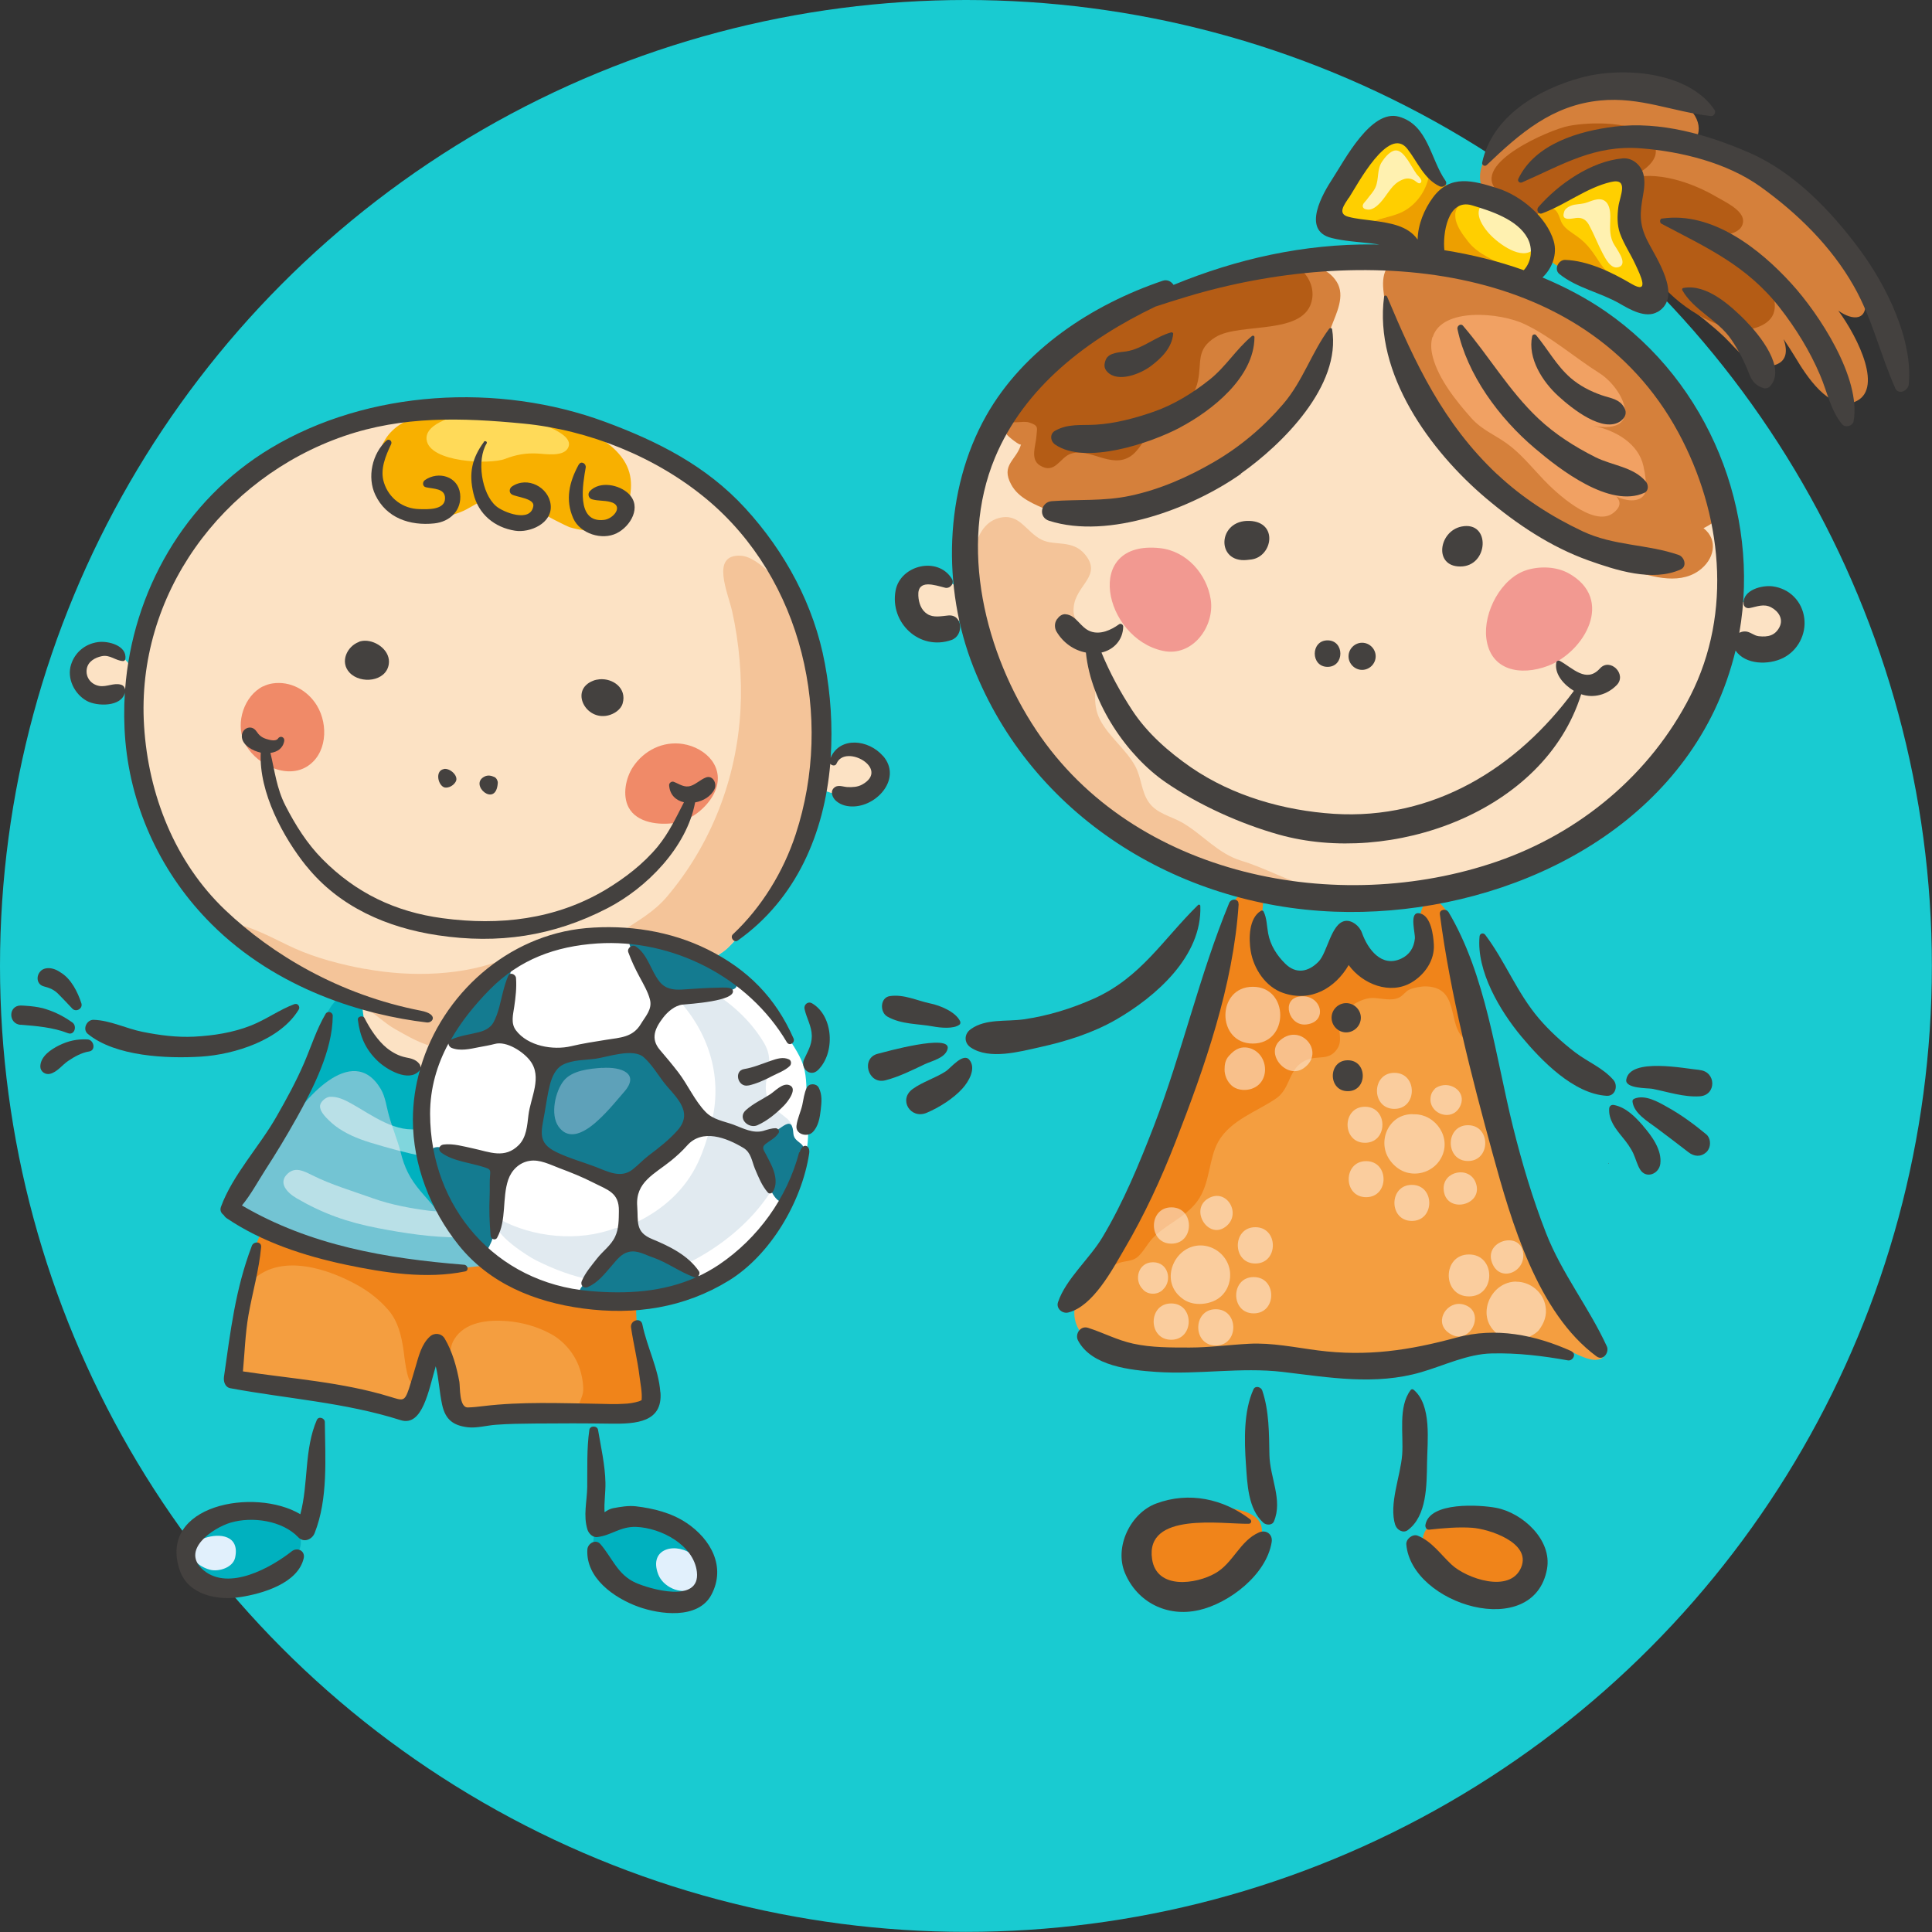 <?xml version="1.0" encoding="UTF-8"?><svg id="Calque_1" xmlns="http://www.w3.org/2000/svg" viewBox="0 0 153.81 153.81"><rect x="0" y="0" width="153.81" height="153.81" fill="#333333" stroke="none"/><defs><style>.cls-1{fill:#f49e40;}.cls-2{fill:#f8b000;}.cls-3{fill:#f4c499;}.cls-4{fill:#00b1bf;}.cls-5{fill:#f08a68;}.cls-6{fill:#f1a163;}.cls-7{fill:#f29991;}.cls-8{fill:#fff1b0;}.cls-9{fill:#fff;}.cls-10{fill:#ffda59;}.cls-11{fill:#f0841a;}.cls-12{fill:#ed9f00;}.cls-13{fill:#ffcf00;}.cls-14{fill:#fce2c4;}.cls-15{fill:#b45c15;}.cls-16{fill:#d5803b;}.cls-17{fill:#e1f0fc;}.cls-18{fill:#e1eaf0;}.cls-19{fill:#147b90;}.cls-20{fill:#44413f;}.cls-21{fill:#19cbd1;}.cls-22{fill:#5ea1b9;}.cls-23{fill:#73c4d3;}.cls-24{fill:#fffcfd;opacity:.5;}</style></defs><circle class="cls-21" cx="76.9" cy="76.9" r="76.9"/><g><path class="cls-14" d="M135.1,35.49l2.56,6.15,.26,6.53,2.31-.64,2.56,.9-.64,2.56-2.43,.51-2.05-.77-2.95,7.43-7.81,7.43-10.76,5.25-11.27,.64-11.53-3.07-8.58-5.89-4.74-6.92-2.56-6.4-1.92,.38-2.82-.51-.26-2.43,1.15-1.15,2.82,1.28,.38-3.71,2.95-10.12,5.25-5.38,9.09-4.74,9.99-2.18,11.53,.38s8.71,2.95,9.09,2.95,7.94,6.92,7.94,6.92l2.43,4.61Z"/><path class="cls-7" d="M121.55,45.38c1.06-.32,2.35-.28,3.33,.26,3.7,2.06,1.26,6.26-1.64,7.37-2.19,.83-4.59,.38-4.91-2.19-.26-2.07,1.18-4.82,3.23-5.44Z"/><path class="cls-7" d="M92.36,43.64c2.1,.23,3.72,2.05,4.03,4.1,.32,2.13-1.44,4.57-3.79,4.08-4.74-1-6.44-8.86-.24-8.18Z"/><path class="cls-16" d="M118.23,12.69c.38-.63,.61-1.14,1.13-1.38,1.07-1.28,3.17-2.5,3.94-2.82,2.41-1.03,4.95-1.62,7.6-1.18,1.29,.21,2.76,.45,3.68,1.44,1.15,1.23,.81,2.92-1.11,3.05,4.56-.35,8.74,2.57,11.72,5.67,1.52,1.59,2.85,3.93,3.26,6.12,.39,2.04-.98,1.95-2.1,1.14,1.61,2.2,3.65,6.38,1.27,7.28-2,.76-3.85-2.15-4.69-3.56-.29-.48-.61-.97-.93-1.45,.33,.96,.27,1.84-.85,2.1-1.71,.4-2.88-1.33-3.88-2.28-1.98-1.89-4.44-3.33-6.05-5.54-.75-1.03-1.5-2.55-1.74-3.81-.19-.97,.43-2.85-.15-3.49-.71-.78-1.89-.24-2.65,.16-.51,.27-1.08,.48-1.56,.78-.72,.46-1.27,1.21-1.97,1.72-.68,.5-1.37,.64-2.16,.33-.57-.23-1.62-.56-2.18-.97-1.07-.79-1.27-2.17-.59-3.31Z"/><path class="cls-16" d="M114.83,20.51c5.95,.62,11.8,3.81,16.07,7.92,1.27,1.22,2.43,2.58,3.49,3.99,1.54,2.04,2.38,4.51,2.62,7.04,.14,1.43-.05,1.91-1.39,2.59,1.21,.94,.86,2.52-.39,3.4-1.68,1.18-4.01,.38-5.77-.19-4.61-1.5-9.23-3.6-12.42-7.44-3.48-4.18-6.38-9.43-6.91-14.76-.3-3.04,2.36-2.8,4.71-2.56Z"/><path class="cls-16" d="M80.17,34.63c-.25-.5-.07-1.26,.15-1.75,.51-1.16,1.81-1.86,2.71-2.68,1.68-1.53,3.43-3.11,5.47-4.23,2.22-1.21,4.16-2.4,6.57-3.11,2.59-.76,5.38-1.34,8.08-1.64,1.28-.15,2.53,.05,3.27,1.22,.7,1.12-.04,2.52-.43,3.56-.42,1.13-.6,2.35-.96,3.48-.91,2.84-3.32,5.22-5.98,6.73-2.46,1.39-4.86,3.1-7.53,4.17-3.03,1.21-5.05,1.59-8.07,.25-1.1-.49-2.35-.94-2.95-2.06-.85-1.57,.42-1.91,.79-3.2-.05,.18-1.05-.64-1.11-.75Z"/><path class="cls-15" d="M119.17,15.16c-2.11-2.14,4.25-4.85,5.7-5.13,1.67-.33,5.46-.45,6.62,1.13,1.11,1.49-.81,2.57-1.88,3.08,2.21-.7,5.08,.28,7.04,1.43,.59,.35,2.11,1.04,2.12,1.89,.02,1.27-2.15,1.28-3.03,1.08,2.44,.79,3.82,1.19,4.94,3.63,.61,1.32,1.16,2.8-.37,3.61-2.35,1.25-6.06-1.09-7.66-2.81-.87-.94-1.37-1.82-2.47-2.57-1.51-1.04-4.05-1.15-5.86-1.28-1.87-.13-4.48,.23-5.54-1.64-.45-.8-.19-1.69,.38-2.42Z"/><polygon class="cls-13" points="122.54 20.38 128.18 22.94 131.51 24.09 131.51 21.78 129.85 18.84 129.97 15.25 129.21 13.59 125.87 15 121.78 17.43 117.93 15.64 115.63 15.38 114.22 14.1 112.3 11.02 109.99 10.38 105.76 17.43 108.33 18.33 114.09 20.76 122.03 22.42 122.54 20.38"/><path class="cls-15" d="M80.65,31.6c1.27-1.07,2.3-2.38,3.64-3.37,1.13-.84,2.28-1.64,3.4-2.49,1.87-1.43,4.16-2.17,6.36-2.93,2.42-.83,4.82-1.68,7.36-2.05,1.67-.25,3.34,1.35,3.05,3.05-.5,2.96-5.74,1.82-7.69,3.03-1.58,.98-1.08,1.97-1.4,3.48-.35,1.67-1.76,2.84-3.43,2.83-.26,.93-1.1,2.6-1.9,3.15-1.57,1.08-3.3-.73-4.84-.16-.82,.3-1.23,1.66-2.42,.91-.79-.5-.31-1.6-.27-2.31,.04-.67,.23-.85-.59-1.11-.48-.15-1.45,.17-1.85-.18-.66-.59,.15-1.48,.58-1.84Z"/><path class="cls-3" d="M77.55,43.95c.22-1.22,.78-2.38,1.94-2.7,1.7-.47,2.17,1.12,3.48,1.74,1.03,.48,2.43-.04,3.41,1.15,1.41,1.7-.74,2.43-.9,4.19-.11,1.21,.54,1.19,1.2,2.14,.57,.82,.66,1.72,.64,2.74-.02,1.42-.42,2.78,.25,4.08,.7,1.36,2.05,2.33,2.8,3.69,.5,.91,.49,2.04,1.08,2.88,.63,.91,1.74,1.1,2.67,1.63,1.66,.96,2.83,2.47,4.72,3.04,1.9,.57,3.71,1.64,5.64,2.09,1.6,.37,3.87,.02,5.23,.99-2.23,.27-4.91,.22-7.15-.08-1.73-.23-3.49-1.46-5.22-1.73-3.99-.62-8.15-2.53-11.02-5.38-2.47-2.45-5.03-5.58-7.03-8.53-1.95-2.88-2.28-5.55-2.47-8.95-.05-.89,.03-2.3,.74-2.97Z"/><path class="cls-8" d="M118.96,15.89c1.9-.31,2.7,.61,3.11,2.04,.51,.69,.69,1.51-.18,2.07-1.02,.64-2.83-.79-3.44-1.52-.98-1.16-1.14-2.31,.52-2.59Z"/><path class="cls-8" d="M109.51,14.9c.28-.65,.1-1.41,.51-2.02,.2-.31,.54-.72,.89-.86,.51-.21,.92,.37,1.17,.73,.24,.36,.45,.76,.7,1.11,.11,.15,.5,.45,.34,.67-.13,.18-.37-.07-.49-.15-.23-.15-.52-.21-.79-.14-.36,.1-.68,.31-.94,.59-.49,.54-.86,1.32-1.49,1.71-.14,.08-.28,.15-.45,.15-.16,0-.41-.04-.46-.22-.07-.22,.19-.41,.3-.56,.24-.34,.54-.62,.71-1.01Z"/><path class="cls-8" d="M124.53,16.83c.11-.29,.53-.48,.8-.53,.34-.06,.68-.06,1.01-.18,.49-.17,1.13-.48,1.56,0,.25,.28,.3,.78,.3,1.13,0,.73-.11,1.35,.21,2.05,.18,.41,1.31,1.72,.43,1.97-.61,.18-1.04-.71-1.26-1.12-.38-.72-.67-1.49-1.06-2.21-.22-.42-.54-.64-1.02-.59-.25,.03-.74,.16-.95-.02-.13-.11-.07-.36-.01-.5Z"/><path class="cls-12" d="M115.03,16.92c.18-.21,.34-.45,.56-.61,.3-.21,.52-.16,.91-.27-.39,.43-.72,.56-.63,1.32,.08,.65,.59,1.34,1,1.86,.85,1.1,2.14,1.45,3.23,2.2-1.07,.25-2.53-.25-3.65-.34-1.07-.09-1.98-.31-2.19-1.43-.23-1.2,.01-1.87,.77-2.74Z"/><path class="cls-12" d="M112.04,16.64c.92-.62,1.55-1.63,1.74-2.73,.53,.13,1.21,.55,1.51,1.03,.25,.41-.11,1.14-.11,1.14-.49,.68-.91,1.46-1.36,2.16-.2,.31-.5,1.51-.99,1.49-.19-.01-.58-.54-.77-.65-.33-.2-.59-.26-.97-.35-.61-.15-1.81-.31-2.05-.97,1-.49,2.07-.49,3-1.12Z"/><path class="cls-12" d="M123.62,16.61c.46,.14,.54,.83,.73,1.16,.27,.47,.8,.75,1.22,1.06,.89,.64,1.26,1.29,1.86,2.18,.48,.71,1.11,1.15,1.65,1.79-1.04,.42-2.46-.77-3.45-1.07-.54-.17-1.18-.3-1.67-.58-.72-.4-.72-.91-.9-1.65-.19-.82-.76-1.24-1.35-1.86,0,0,1.22-1.23,1.91-1.03Z"/><path class="cls-1" d="M87.76,100.47c1.04-1.62,1.89-3.59,2.79-5.16,1.67-2.9,2.77-5.95,3.67-9.23,.87-3.16,1.45-6.39,2.61-9.59,.5-1.37,.83-3.38,1.49-4.45,1.5-2.45,1.39,.21,1.54,1.57,.23,2.17,2.45,5.92,5.31,4.67,1.11-.49,1.33-3.18,2.2-3.31,.46-.07,1.57,1.41,2.06,1.72,.95,.6,1.32,1.75,2.71,.65,.99-1.33,.53-6.72,2.33-5.44,1.32,.94,2.88,8.58,3.34,10.38,.96,3.78,1.3,7.59,2.26,11.36,.84,3.29,3.1,7.1,5.04,9.87,.61,.87,1.31,1.68,1.87,2.59,.36,.58,1.42,1.99,.18,2.15-.71,.1-1.68-.49-2.32-.74-.77-.3-1.61-.65-2.44-.76-2.03-.27-3.89,.46-5.83,.86-1.85,.38-3.74,1-5.6,1.19-1.93,.19-3.49-.57-5.29-.86-3.93-.63-7.33,1.21-11.3,.86-2.41-.22-8.27-.76-8.81-3.8-.33-1.83,1.32-3.15,2.2-4.53Z"/><path class="cls-11" d="M113.54,121.78c1-1.48,4.48-1.56,5.94-.85,1.4,.68,3.42,3.17,2.1,4.78-1.43,1.75-5.51,.21-5.51,.21-1.43-.61-3.57-2.61-2.54-4.14Z"/><path class="cls-11" d="M94.28,126.78c1.15-.47,2.52-.29,3.48-1.05,.73-.57,2.44-2.49,2.63-3.25,.44-1.73-1.07-2.22-2.61-2.43-3-1.44-6.2-.83-6.83,2.89-.41,2.44,.66,4.93,3.33,3.84Z"/><path class="cls-11" d="M91.72,92.91c.5-2.12,1.35-3.88,2.23-5.8,1.7-3.71,3.53-11.78,3.53-11.78,.16-1.07,.08-4.94,2.65-4.27,1.4,.37-1.45,4.36,2.16,6.36,3.92,2.17,3-1.13,4.88-1.75,.98-.32,1.71,.95,2.62,1.57,.46,.31,2.47,1.46,3.66-1.4,0,0-.65-2.11-.38-3.08,.73-2.63,2.44-.1,2.82,1.31,.44,1.63,.71,3.25,1.14,4.83,.31,1.14,.58,2.96,.11,4.1-2.22-.72-.61-4.34-3.56-4.47-.38-.02-1.06,.1-1.41,.27-.28,.14-.45,.44-.77,.61-.62,.31-1.41,.06-2.07,.04-.91-.03-2.29,.77-2.63,1.69-.29,.77,.26,1.62-.24,2.36-.67,.99-1.52,.49-2.45,.89-1.49,.63-1.2,2.23-2.43,3.07-1.52,1.04-3.59,1.7-4.58,3.41-.79,1.37-.64,3.35-1.68,4.76-.98,1.32-2.45,1.79-3.56,2.95-.43,.45-.79,1.19-1.26,1.54-.56,.41-1.29,.18-1.9,.7-.81-1.54,2.69-6,3.13-7.9Z"/><path class="cls-24" d="M99.74,83.08c-2.91,0-2.91-4.52,0-4.52s2.91,4.52,0,4.52Z"/><path class="cls-24" d="M120.72,102.04c1.13,0,2.13,.84,2.32,1.94,.13,.72-.09,1.32-.51,1.89-.15,.2-.45,.39-.67,.5-.23,.12-.47,.18-.72,.21-.49,.06-1.05,.08-1.51-.12-.24-.11-.52-.3-.69-.51-1.37-1.42-.19-3.92,1.77-3.92Z"/><path class="cls-24" d="M95.57,99.15c1.13,0,2.14,.84,2.33,1.95,.14,.78-.12,1.6-.72,2.13-.61,.54-1.66,.72-2.43,.47-.38-.12-.68-.33-.95-.61-1.38-1.43-.19-3.94,1.78-3.94Z"/><path class="cls-24" d="M99.94,100.59c-1.86,0-1.86-2.89,0-2.89s1.86,2.89,0,2.89Z"/><path class="cls-24" d="M96.79,107.12c-1.86,0-1.86-2.89,0-2.89,1.86,0,1.86,2.89,0,2.89Z"/><path class="cls-24" d="M93.26,99.01c-1.86,0-1.86-2.89,0-2.89s1.86,2.89,0,2.89Z"/><path class="cls-24" d="M93.24,106.66c-1.86,0-1.86-2.89,0-2.89s1.86,2.89,0,2.89Z"/><path class="cls-24" d="M99.81,104.56c-1.86,0-1.86-2.89,0-2.89,1.86,0,1.86,2.89,0,2.89Z"/><path class="cls-24" d="M91.8,100.49c1.21,0,1.54,1.45,.81,2.15-.4,.47-1.25,.48-1.64-.01-.71-.7-.38-2.14,.82-2.14Z"/><path class="cls-24" d="M97.55,97.68c-1.38,1.01-2.86-1.39-1.36-2.27,1.48-.87,2.72,1.28,1.36,2.27Z"/><path class="cls-24" d="M112.48,88.71c.07,0,.11,0,.13,0,1.72,0,3.03,1.93,2.08,3.55-.57,.98-1.8,1.42-2.87,1.03-.45-.17-.83-.48-1.12-.86-1.13-1.46-.2-3.76,1.78-3.73Z"/><path class="cls-24" d="M112.4,97.2c-1.85,0-1.85-2.87,0-2.87,1.85,0,1.85,2.87,0,2.87Z"/><path class="cls-24" d="M108.67,90.98c-1.85,0-1.85-2.87,0-2.87s1.85,2.87,0,2.87Z"/><path class="cls-24" d="M116.87,92.43c-1.83,0-1.83-2.85,0-2.85,1.83,0,1.83,2.85,0,2.85Z"/><path class="cls-24" d="M111.01,88.28c-1.85,0-1.85-2.87,0-2.87,1.85,0,1.85,2.87,0,2.87Z"/><path class="cls-24" d="M108.76,95.31c-1.85,0-1.85-2.87,0-2.87s1.85,2.87,0,2.87Z"/><path class="cls-24" d="M114.23,86.69s-.01,0-.02,0c.2-.18,.47-.27,.73-.3,.93-.09,1.84,.77,1.25,1.78-.65,1.11-2.28,.53-2.31-.6,0-.36,.09-.64,.36-.89Z"/><path class="cls-24" d="M114.93,94.65c-.05-1.44,2.06-1.85,2.56-.48,.67,1.84-2.47,2.53-2.56,.48Z"/><path class="cls-24" d="M118.77,100.49c-.6-1.71,2.18-2.49,2.48-.82,.28,1.62-1.89,2.5-2.48,.82Z"/><path class="cls-24" d="M116.95,103.21c-2.15,0-2.15-3.34,0-3.34s2.15,3.34,0,3.34Z"/><path class="cls-24" d="M115.23,106.03c-1.06-.89,0-2.52,1.27-2.18,1.97,.54,.43,3.6-1.27,2.18Z"/><path class="cls-24" d="M103.41,79.34c1.78-.29,2.4,2.02,.58,2.22-1.39,.15-2-1.98-.58-2.22Z"/><path class="cls-24" d="M103.82,85.02c-1.36,1-3.2-1.16-1.86-2.24,1.63-1.34,3.57,.99,1.86,2.24Z"/><path class="cls-24" d="M99.48,83.44c1.59,.47,1.69,2.88,.02,3.28-.48,.12-1.08,.04-1.45-.3-.36-.33-.57-.82-.56-1.3,0-.39,.07-.74,.33-1.04,.26-.3,.6-.59,1-.67,.2-.04,.45-.03,.65,.03Z"/><path class="cls-6" d="M114.06,26.84c.74-2.4,5.39-1.96,7.33-1.03,2.11,1.01,3.97,2.65,5.92,3.88,2.03,1.28,3.57,4.91-.42,4.22,1.71,.35,3.56,1.39,3.95,3.21,.11,.51,.38,1.88,.02,2.32-.46,.58-1.42,.44-2.18,.09,.34,.37,.41,.81-.26,1.32-1.57,1.18-4.62-1.7-5.53-2.66-.94-.98-1.8-2.07-2.91-2.87-1.01-.73-1.98-1.08-2.83-2.02-1.18-1.32-2.62-3.11-3.08-4.87-.17-.64-.16-1.17-.03-1.6Z"/><path class="cls-20" d="M116.25,45.1c-2.13,0-1.71-2.81,.1-3.18,2.35-.48,2.18,3.19-.1,3.18Z"/><path class="cls-20" d="M99.28,44.58c-2.51,.26-2.36-3.22,.21-3.11,2.3,.1,1.81,2.84,.14,3.07-.12,.01-.24,.03-.36,.04Z"/><path class="cls-20" d="M108.44,53.33c-.59,0-1.08-.49-1.08-1.08,0-.59,.49-1.08,1.08-1.08s1.08,.49,1.08,1.08c0,.59-.49,1.08-1.08,1.08Z"/><path class="cls-20" d="M105.69,53.09c-1.36,0-1.36-2.11,0-2.11s1.36,2.11,0,2.11Z"/><path class="cls-20" d="M84.19,49.26c.13-.21,.38-.38,.63-.36,.89,.07,1.17,1.07,2.01,1.37,.78,.28,1.64-.12,2.26-.57,.14-.1,.34,.03,.33,.19-.02,1.06-.75,1.84-1.73,2.06,.68,1.65,1.49,3.13,2.45,4.6,1.2,1.83,2.91,3.32,4.69,4.55,3.31,2.27,7.38,3.43,11.36,3.69,7.92,.5,14.58-3.63,19.11-9.79-.78-.47-1.57-1.32-1.4-2.26,.02-.13,.19-.18,.29-.12,1,.55,2.1,1.8,3.18,.6,.81-.9,2.19,.47,1.33,1.33-.75,.76-1.82,1.06-2.82,.72-2.95,9.46-15.21,13.67-24.08,11.17-3.06-.86-6.38-2.36-9-4.16-3.03-2.08-5.94-6.25-6.35-10.33-.97-.18-1.82-.79-2.34-1.67-.16-.27-.17-.65,0-.92,.02-.03,.04-.06,.06-.1Z"/><path class="cls-20" d="M75.24,46.79c-.81-.2-2.21-.72-2.13,.64,.03,.56,.22,1.14,.71,1.45,.49,.32,1.13,.17,1.67,.12,1.17-.11,1.26,1.6,.26,1.95-2.55,.89-4.93-1.37-4.45-3.94,.38-2.02,3.36-2.75,4.48-.93,.23,.37-.15,.81-.55,.71Z"/><path class="cls-20" d="M129.07,33.49c-1.41,1.08-3.96-1-4.99-1.94-1.26-1.14-2.48-3.02-2.1-4.79,.03-.13,.22-.19,.31-.08,.95,1.14,1.61,2.41,2.74,3.4,.71,.62,1.58,1.07,2.47,1.38,.74,.26,1.43,.28,1.83,1.03,.2,.38,.06,.74-.26,.99Z"/><path class="cls-20" d="M127,36.39c1.35,.68,3.04,.77,4.03,1.95,.21,.25,.24,.72-.11,.89-2.75,1.26-6.75-1.86-8.75-3.56-2.81-2.38-5.38-5.84-6.14-9.48-.05-.24,.26-.47,.44-.26,2.08,2.43,3.66,5.18,6,7.39,1.34,1.26,2.9,2.25,4.53,3.07Z"/><path class="cls-20" d="M119.2,37.76c2,1.88,4.32,3.37,6.8,4.54,2.49,1.17,5.13,1.01,7.64,1.88,.46,.16,.7,.92,.15,1.16-2.25,1-5.12,.06-7.32-.72-3.02-1.08-5.72-2.89-8.16-4.95-4.45-3.76-8.94-9.92-8.12-16.05,.02-.14,.2-.1,.24,0,2.24,5.33,4.48,10.11,8.76,14.14Z"/><path class="cls-20" d="M98.8,37.72c-3.88,2.74-10.51,5.26-15.28,3.74-.88-.28-.67-1.49,.21-1.56,2.12-.16,4.12,.02,6.24-.43,2.37-.5,4.61-1.49,6.69-2.7,2.08-1.21,3.95-2.79,5.51-4.62,1.55-1.81,2.25-4.09,3.64-5.97,.06-.08,.22-.09,.24,.03,.75,4.5-3.96,9.16-7.26,11.49Z"/><path class="cls-20" d="M93.94,34.04c-2.33,1.23-7.55,3.01-9.94,1.35-.38-.26-.45-.85,0-1.1,1.05-.58,2.04-.41,3.23-.48,1.59-.1,3.15-.52,4.64-1.04,1.6-.56,3.1-1.49,4.42-2.54,1.29-1.02,2.12-2.43,3.37-3.47,.08-.07,.22-.03,.21,.09-.02,3.19-3.38,5.84-5.94,7.19Z"/><path class="cls-20" d="M91.6,29.16c-.81,.6-2.57,1.32-3.43,.46-.31-.31-.28-.64-.13-1,.24-.56,1.11-.57,1.6-.64,1.34-.21,2.33-1.17,3.6-1.52,.07-.02,.17,.04,.16,.12-.11,1.12-.94,1.94-1.8,2.58Z"/><path class="cls-20" d="M107.39,15.75c.7-1.09,3.18-5.81,4.66-3.89,.8,1.03,1.34,2.42,2.58,2.98,.27,.12,.66-.15,.45-.45-1.2-1.7-1.38-4.45-3.71-5.1-2.22-.63-4.34,3.49-5.27,4.91-.76,1.16-2.54,4.15-.08,4.75,1.02,.25,2.03,.3,3.07,.42,.24,.03,.48,.06,.72,.1-.15,0-.3,0-.46-.01-5.57-.05-10.88,1.15-15.92,3.22-.18-.27-.5-.45-.86-.33-5.61,1.9-11.07,5.46-14.06,10.75-3.35,5.94-3.51,13.69-1.02,20,4.66,11.82,16.22,19.01,28.76,19.48,11.78,.44,24.92-4.9,30.25-16.05,.73-1.54,1.28-3.13,1.67-4.74,.78,1.14,2.63,1.17,3.79,.59,1.16-.58,1.85-1.88,1.68-3.17-.17-1.34-1.17-2.35-2.51-2.53-.83-.11-2.38,.27-2.32,1.37,.01,.26,.23,.4,.47,.36,.59-.11,1.14-.38,1.74-.05,.56,.3,.98,.91,.65,1.56-.35,.68-.91,.81-1.65,.73-.4-.04-.69-.38-1.1-.38-.17,0-.32,.04-.45,.11,1.69-9.6-2.41-19.91-10.65-25.59-1.55-1.07-3.25-1.96-5.02-2.7,.77-.73,1.2-1.85,.89-2.91-.57-1.91-2.6-3.61-4.49-4.2-1.91-.6-3.74-1.13-5.12,.74-.69,.93-1.2,2.16-1.22,3.35-.78-1.12-2.24-1.32-3.53-1.5-.66-.09-1.34-.14-1.98-.31-.92-.24-.31-.99,.03-1.52Zm13.92,5.76c-2.05-.73-4.18-1.25-6.32-1.59-.14-1.22,.23-4.16,2.21-3.57,1.47,.44,3.61,1.12,4.41,2.61,.44,.81,.33,1.87-.3,2.55Zm12.31,12.93c3.47,6.42,4.34,14.3,.95,20.96-3.17,6.24-8.78,10.91-15.4,13.19-12.65,4.36-28.89,1.23-36.67-10.45-4.06-6.09-6.22-14.66-3.29-21.7,2.36-5.66,7.38-9.44,12.77-12.03,.84-.28,1.68-.54,2.51-.79,13.58-4.1,31.59-3.12,39.13,10.82Z"/><path class="cls-20" d="M131.96,24.83c-.94,.55-2.22-.2-3.01-.66-1.57-.9-3.4-1.23-4.81-2.36-.45-.37-.07-1.13,.46-1.12,1.81,.06,3.71,.98,5.27,1.9,1.52,.9,.71-.71,.34-1.51-.39-.86-.91-1.6-1.24-2.5-.24-.68-.22-1.41-.13-2.11,.11-.84,.88-2.33-.6-1.98-1.93,.45-3.62,1.82-5.48,2.5-.3,.11-.47-.29-.29-.5,1.6-1.84,4.22-3.66,6.71-3.88,.78-.07,1.45,.52,1.65,1.24,.14,.52,.08,1.14-.02,1.67-.25,1.38-.33,2.27,.31,3.58,.66,1.36,2.92,4.52,.84,5.74Z"/><path class="cls-20" d="M136.21,9.24c-3.05-.34-5.63-1.55-8.8-1.24-3.83,.37-6.39,2.6-9.05,5.14-.16,.15-.41,0-.36-.21,.81-3.69,4.46-5.82,7.88-6.75,3.27-.89,8.55-.5,10.62,2.57,.13,.19-.04,.51-.28,.49Z"/><path class="cls-20" d="M150.88,30.89c-1.21-2.71-1.81-5.5-3.3-8.12-1.8-3.17-4.48-5.79-7.42-7.9-2.66-1.91-6.3-2.81-9.52-3.06-3.73-.29-6.23,1.3-9.47,2.71-.19,.08-.38-.09-.29-.29,1.34-2.79,4.82-3.8,7.66-4.15,3.66-.45,7.42,.64,10.73,2.08,3.57,1.55,6.53,4.66,8.8,7.73,2.08,2.81,4.24,7.13,3.89,10.71-.05,.51-.82,.88-1.09,.29Z"/><path class="cls-20" d="M132.33,17.4c3.98-.58,7.78,2.42,10.29,5.18,2.2,2.41,5.56,7.52,4.95,10.95-.07,.39-.67,.55-.92,.24-.92-1.12-1.18-2.58-1.75-3.91-.81-1.91-1.93-3.72-3.2-5.35-2.63-3.37-5.78-4.77-9.43-6.7-.16-.09-.14-.39,.05-.42Z"/><path class="cls-20" d="M139.02,25.59c1.04,1.06,3.24,3.74,1.88,5.18-.12,.13-.33,.18-.5,.13-.55-.16-.91-.52-1.12-1.07-.38-1-.85-1.92-1.45-2.8-1.04-1.54-3.02-2.35-3.9-3.93-.03-.06,0-.15,.07-.17,1.87-.37,3.82,1.44,5.02,2.65Z"/><path class="cls-20" d="M112.87,72.7c.06,0,.14,0,.22,.03,.84,.24,1.02,1.73,1.06,2.45,.08,1.27-.73,2.42-1.78,3.04-1.7,1-3.89,.14-5-1.39-1.05,1.81-2.98,2.99-5.22,2.22-1.4-.48-2.35-1.94-2.58-3.34-.16-.97-.16-2.62,.82-3.2,.06-.04,.16-.02,.2,.05,.27,.52,.26,1.17,.37,1.75,.17,.93,.69,1.75,1.35,2.4,.87,.87,1.86,.67,2.66-.15,.71-.72,1-3.05,2.11-3.24,.55-.09,1.16,.4,1.35,.95,.46,1.29,1.55,2.78,3.12,2.05,.67-.31,1.02-.88,1.09-1.6,.04-.43-.42-1.96,.22-2.02Z"/><path class="cls-20" d="M107.17,79.86c.64,0,1.17,.53,1.17,1.16,0,.64-.53,1.17-1.17,1.17s-1.16-.53-1.16-1.17,.53-1.16,1.16-1.16Z"/><path class="cls-20" d="M107.3,84.41c1.59,0,1.59,2.46,0,2.46s-1.59-2.46,0-2.46Z"/><path class="cls-20" d="M118.24,74.42c1.6,2.12,2.52,4.61,4.29,6.68,.85,.99,1.84,1.89,2.87,2.68,1.01,.77,2.19,1.22,3.04,2.19,.4,.45,.17,1.31-.53,1.27-2.64-.16-5.19-2.8-6.79-4.72-1.7-2.04-3.59-5.21-3.33-7.97,.02-.25,.31-.32,.46-.12Z"/><path class="cls-20" d="M135.31,85.19c1.33,.12,1.36,2.01,0,2.09-1.27,.08-2.54-.36-3.78-.6-.3-.06-2.18,0-2.06-.73,.3-1.78,4.68-.87,5.84-.77Z"/><path class="cls-20" d="M135.84,91.73c-.44,.4-.97,.35-1.42,0-.85-.66-1.71-1.31-2.58-1.96-.68-.51-1.75-1.13-1.87-2.05-.02-.12,.03-.2,.14-.25,.86-.36,1.93,.27,2.67,.69,1.08,.6,2.11,1.36,3.06,2.15,.34,.28,.38,.86,.16,1.22-.05,.07-.09,.15-.16,.2Z"/><path class="cls-20" d="M130.81,89.64c.69,.79,1.51,1.91,1.37,3.01-.1,.81-1.14,1.24-1.62,.44-.23-.39-.33-.82-.52-1.24-.22-.48-.54-.91-.87-1.31-.54-.66-1.12-1.38-1.06-2.28,.01-.21,.18-.33,.38-.29,.97,.19,1.7,.95,2.32,1.66Z"/><path class="cls-20" d="M77.29,81.93c1.19-.85,2.81-.58,4.22-.78,1.93-.28,3.82-.86,5.6-1.66,3.73-1.68,5.49-4.72,8.27-7.44,.07-.07,.18-.02,.18,.08,.15,4-3.55,7.22-6.7,9.04-1.86,1.07-3.96,1.73-6.04,2.19-1.66,.37-4.05,1.03-5.54,.03-.55-.37-.53-1.08,0-1.45Z"/><path class="cls-20" d="M74.08,79.89c.77,.16,1.99,.66,2.35,1.4,.04,.08,.05,.21-.04,.28-.46,.37-1.55,.25-2.09,.15-1.24-.23-2.53-.15-3.66-.79-.61-.35-.58-1.52,.21-1.63,1.12-.16,2.14,.36,3.22,.59Z"/><path class="cls-20" d="M75.44,83.51c-.19,.73-1.24,.94-1.83,1.22-.99,.47-2.07,1.01-3.14,1.28-1.38,.34-1.96-1.78-.58-2.12,.45-.11,5.88-1.65,5.55-.38Z"/><path class="cls-20" d="M72.67,86.69c.81-.58,1.8-.86,2.64-1.41,.37-.25,1.37-1.5,1.86-.91,.57,.68-.04,1.73-.55,2.29-.72,.8-1.85,1.51-2.84,1.93-1.29,.55-2.29-1.06-1.11-1.9Z"/><path class="cls-20" d="M115.3,72.58c3.01,5.04,3.76,11.54,5.16,17.16,.71,2.85,1.55,5.68,2.62,8.42,1.26,3.23,3.41,5.91,4.84,9.02,.22,.47-.28,1.19-.81,.81-4.71-3.46-6.8-10.76-8.27-16.12-1.69-6.17-3.39-12.75-4.21-19.09-.05-.38,.5-.47,.67-.18Z"/><path class="cls-20" d="M98.61,71.99c-.42,6.45-2.7,12.96-5.03,18.93-1.15,2.95-2.48,5.83-4.09,8.56-.95,1.62-2.47,4.51-4.44,5.01-.47,.12-.99-.32-.82-.82,.62-1.85,2.53-3.47,3.55-5.19,1.66-2.78,2.91-5.81,4.08-8.83,2.25-5.83,3.62-12,6-17.77,.15-.36,.77-.36,.74,.1Z"/><path class="cls-20" d="M125.11,107.59c.43,.19,.1,.79-.3,.71-2-.36-4.01-.6-6.05-.55-1.92,.04-3.79,.96-5.61,1.49-3.66,1.07-7.34,.42-11.04-.02-3.34-.39-6.69,.23-10.06,0-2.06-.14-5.14-.46-6.22-2.49-.28-.51,.18-1.22,.79-1.02,1.22,.39,2.31,.98,3.59,1.26,1.46,.32,3.01,.31,4.5,.31,1.58,0,3.15-.22,4.73-.3,1.81-.1,3.7,.3,5.49,.53,3.89,.5,7.26,0,11.01-1.02,3.15-.86,6.28-.22,9.19,1.09Z"/><path class="cls-20" d="M111.08,121.42c-.53-1.68,.42-3.88,.55-5.62,.12-1.6-.34-3.79,.67-5.13,.06-.08,.16-.1,.24-.03,1.47,1.23,1.09,4.11,1.07,5.83-.03,1.78-.01,4.22-1.54,5.35-.36,.27-.86-.02-.98-.4Z"/><path class="cls-20" d="M99.19,116.56c-.13-1.88-.19-4.21,.6-5.95,.15-.33,.61-.19,.7,.09,.55,1.62,.54,3.42,.57,5.11,.03,1.81,1.08,3.6,.36,5.31-.14,.33-.61,.31-.84,.11-1.23-1.11-1.28-3.1-1.39-4.68Z"/><path class="cls-20" d="M117.22,121.63c-1.11-.08-2.35,.03-3.45,.15-.21,.02-.32-.21-.29-.38,.32-1.87,4.35-1.6,5.63-1.36,2.1,.4,4.47,2.55,4.05,4.87-1.05,5.79-10.79,2.85-11.2-1.95-.04-.43,.5-.87,.91-.7,1.13,.46,1.81,1.48,2.69,2.3,1.17,1.1,4.66,2.33,5.54,.23,.84-1.99-2.6-3.07-3.89-3.16Z"/><path class="cls-20" d="M95.42,128.19c-2.52,.57-4.89-.64-5.86-2.96-.87-2.07,.44-4.77,2.48-5.53,2.62-.98,5.35-.37,7.48,1.25,.15,.11,.11,.35-.1,.36-2.14,.04-8.27-.99-7.7,2.82,.37,2.45,3.51,1.99,5.03,1.12,1.43-.81,1.96-2.59,3.48-3.25,.57-.25,1.11,.15,1.01,.77-.42,2.6-3.38,4.87-5.81,5.42Z"/><path class="cls-20" d="M128.05,92.64s-.03-.05,0-.05,.03,.05,0,.05Z"/></g><g><path class="cls-9" d="M64.24,88.22c-.05-1,.02-2.03-.18-3-.22-1.06-.92-1.98-1.48-2.88-.62-.98-1.22-2.17-2.05-2.98-1.05-1.03-2.42-1.95-3.71-2.64-1.25-.66-2.69-.92-4.02-1.38-1.23-.43-2.45-.67-3.76-.73-3.21-.15-6.41,.51-9.12,2.28-1.43,.93-2.85,2.43-3.89,3.77-1.06,1.36-1.64,2.86-2.02,4.55-.41,1.82-.47,3.71-.37,5.57,.08,1.54,.35,3.24,1.18,4.55,.68,1.08,1.64,1.95,2.47,2.91,.78,.9,1.3,2.08,2.25,2.81,.79,.61,1.73,.84,2.69,1.04,1.72,.36,3.37,1.04,5.12,1.23,1.72,.19,3.46-.14,5.14-.46,1.39-.27,2.99-.48,4.31-1.07,1.51-.67,2.83-1.9,3.85-3.19,.69-.87,1.66-2,2.04-3.05l.66-1.2c.18-1.04,.76-1.99,.91-3.04,.15-1.03,.04-2.08-.01-3.13Z"/><path class="cls-14" d="M65.09,60.62c-.26-1.71,.16-3.71,.08-5.48-.07-1.48-.48-3.14-1.05-4.51-.73-1.76-1.26-3.7-2.29-5.38-.96-1.54-1.82-2.97-2.92-4.4-1.18-1.52-2.74-2.36-4.15-3.59-1.6-1.39-3.78-1.65-5.67-2.52-1.69-.78-3.51-.8-5.3-1.1-2.11-.34-3.98-1.29-6.11-1.49-1.29-.12-3.06,.26-4.33,.54-1.58,.34-3.03,.84-4.56,1.35-2.42,.81-5.68,.98-7.55,2.94-.83,.88-2.54,1.12-3.5,1.99-1.67,1.53-2.62,3.72-3.9,5.57-1.84,2.66-2.86,5.4-3.41,8.57-.97-1.6-3.8-2.71-4.26,0-.17,1.04,.5,2.14,1.51,2.44,1.09,.33,2.07-.36,2.88-1-1.52,6.07,2.06,11.63,5.27,16.39,1.97,2.93,5.19,4.76,8.1,6.64,.61,.39,1.24,.79,1.89,1.01,.63,.21,1.31,.27,1.89,.6,.84,.48,.64,.67,.88,1.64,.15,.61,.39,1.27,.76,1.78,.8,1.1,2.26,2.09,3.5,2.43,.9,.25,1.22-.02,1.71-.8,.48-.77,.76-1.6,1.17-2.32,1.04-1.82,1.78-3.29,3.49-4.61,1.52-1.18,3.33-2.15,5.2-2.62,2.04-.51,4.22-.46,6.27-.08,1.03,.19,2.04,.47,3.01,.88,.86,.37,1.79,1.08,2.77,.86,1.09-.25,2.34-1.77,2.98-2.59,.86-1.08,1.86-2.09,2.56-3.28,.8-1.36,1.34-2.86,2.07-4.29,.55-1.08,1.19-2.24,1.11-3.48,1.49,.89,4.45,1.02,4.3-1.47-.17-2.75-3.02-.92-4.39-.64Z"/><path class="cls-4" d="M23.13,121.42c-.65-.49-1.84-.63-2.65-.72-.96-.11-1.97-.11-2.92,.08-1.62,.31-2.93,1.51-2.59,3.24,.2,1,.8,1.78,1.69,2.28,.81,.45,1.7,.44,2.53,.13,1.24-.19,2.73-1.09,3.47-1.66,1.23-.94,1.93-2.24,.48-3.34Z"/><path class="cls-4" d="M55.61,123.53c-.8-1.39-2.3-2.14-3.84-2.42-1.31-.23-4-.74-4.45,1.05-.42,1.66,.84,3.61,2.2,4.38,1.29,.73,5.58,2.03,6.36-.09,.3-.81,.13-2.21-.28-2.93Z"/><path class="cls-1" d="M51.11,107.2c-.18-.65-.48-1.27-.55-1.95-.06-.54-.06-1.03-.65-1.24-.28-.1-.41-.19-.72-.21-.53-.03-1.05-.15-1.57-.24-.83-.13-1.65-.3-2.44-.53-1.38-.4-2.73-.92-4.14-1.23-.89-.19-1.65-.73-2.46-.89-.99-.2-2.26,.06-3.28,0-1.74-.1-3.52-.31-5.24-.53-.96-.12-1.85-.27-2.81-.48-.49-.11-.95-.12-1.44-.19-.59-.09-1.1-.42-1.68-.6l-1.62-1.08c-.64-.18-.97-.43-1.5,.12-.44,.46-.55,1.07-.7,1.66-.38,1.49-.8,2.92-1.09,4.44-.27,1.43-.53,2.98-.53,4.45,0,.86,.26,.9,1.07,.9,.74,0,1.43,.12,2.14,.3,1.69,.43,3.25,.87,4.99,1.14,1.58,.24,3.1,.71,4.63,1,.64,.12,.96,.11,1.32-.47,.45-.73,.57-1.68,.94-2.47,.16-.35,.46-1.85,1.02-1.71,.42,.1,.66,1.59,.73,1.97,.08,.39,.04,.85,.16,1.21,.15,.44,.54,.67,.67,1.13,.08,.27-.08,.74,.17,.91,.34,.23,.79-.15,1.09-.26,.92-.32,2.06-.21,3.03-.31,.82-.09,1.57-.15,2.4,.03,1.79,.38,3.68,.17,5.51,.17,.87,0,2.99,.25,3.37-.72,.46-1.2-.53-3.19-.84-4.33Z"/><path class="cls-23" d="M38.77,100.33c-.05-.36-.34-.7-.56-1.05-.5-.8-1.17-1.48-1.71-2.25-.67-.96-1.65-1.69-2.27-2.69-.7-1.13-.78-2.49-.86-3.78-.11-1.89-.05-3.68,.47-5.49-1.54-.06-2.33-.45-3.62-1.45-.55-.43-.8-.45-1.04-1.14-.22-.64-.24-1.36-1.32-1.68-1.02-.3-1.88,.84-2.17,1.77-.53,1.64-1.45,3.24-2.16,4.76-.79,1.7-1.72,3.32-2.65,4.92-.54,.93-2.8,2.83-2.25,3.77,.71,1.21,3.18,1.78,4.31,2.26,1.82,.77,3.24,1.86,5.28,2.07,.95,.1,1.87,.31,2.78,.45,.85,.14,1.74,.02,2.61,.11,1.37,.15,2.56,.18,3.96,.25,.62,.03,1.32,.04,1.2-.84Z"/><path class="cls-18" d="M62.62,89.03c-.25-.23-.56-.44-.9-.71-.74-.6-.86-1.59-.68-2.46,.24-1.18,.37-1.88-.28-2.94-1.1-1.79-2.69-3.2-4.52-4.23-.81-.45-2.2-1.28-3.13-1.09,.21,.66,.57,1.36,.95,2.05,2.46,2.73,3.49,6.26,2.56,9.82-.27,1.04-.61,2.15-1.07,3.12-1.01,2.12-2.71,3.65-4.8,4.68-.58,.29-1.19,.45-1.81,.52-2.91,1.09-6.52,.73-9.2-.74-.1,.08-.18,.18-.21,.3-.27,.9,2.5,2.67,3.15,2.99,2.79,1.4,5.97,2.29,9.09,1.39,4.36-1.26,8.73-4.43,10.53-8.62,.37-.86,.74-1.74,.83-2.68,.06-.7-.14-1.08-.49-1.4Z"/><path class="cls-19" d="M38.28,78.43c-.42,.45-.88,.89-1.23,1.41-.28,.42-.4,.99-.87,1.25-.56,.32-.68,.82-.49,1.43,.16,.5,.48,.45,.97,.45,1.35,0,2.33-.77,3.12-1.8,.72-.93,.59-2.02,.75-3.1,.03-.21,.26-1.1,.04-1.25-.44-.3-2.04,1.34-2.29,1.61Z"/><path class="cls-19" d="M56.95,76.72c-1.15-.57-2.4-.91-3.61-1.31-.55-.18-2.64-1.36-3.13-.8-.29,.34,.02,.89,.16,1.21,.41,.98,1.07,1.97,1.72,2.83,.33,.44,.6,.8,1.18,.85,.65,.06,1.29-.21,1.91-.36,.97-.23,1.96-.16,2.93-.31,1.52-.24-.56-1.82-1.16-2.11Z"/><path class="cls-19" d="M39.19,94.02c-.04-.44-.08-1.13-.35-1.49-.3-.41-.91-.45-1.37-.58-.51-.14-.98-.34-1.5-.43-.41-.07-1.32-.4-1.58-.01-.2,.31-.03,1.13,.04,1.45,.18,.76,.4,1.52,.77,2.22,.33,.64,.7,1.19,.77,1.92,.11,1.07,.6,1.39,1.31,2.11,.33,.33,.78,.92,1.29,.53,.28-.21,.56-.86,.66-1.18,.23-.68,.13-1.37,.1-2.07-.04-.83-.06-1.64-.13-2.46Z"/><path class="cls-19" d="M55.23,101.38c-1.53-1.05-5.2-3.78-6.9-1.72-.44,.53-.7,1.18-1.07,1.75-.27,.42-1.09,.96-1.15,1.46-.09,.84,1.62,.58,2.17,.58,1.67,0,3.18-.52,4.79-.75,.44-.07,2.99-.1,3.01-.69,0-.24-.68-.52-.85-.64Z"/><path class="cls-19" d="M63.49,90.83c-.48-.4-.24-.68-.44-1.17-.2-.47-.74,.03-1.08,.24-.89,.54-1.72,.95-1.52,2.14,.09,.5,.36,1.01,.5,1.49,.12,.42,.23,.86,.43,1.26,.17,.34,.53,.97,1,.9,.83-.12,.84-1.84,1.21-2.43,.28-.45,.38-1,.4-1.53,.03-.55-.11-.57-.5-.9Z"/><path class="cls-19" d="M49.47,94.26c.61,.16,1.16-.35,1.64-.73,.6-.47,1.09-1.01,1.6-1.56,.79-.84,2.36-1.49,2.38-2.75,.03-1.1-1.04-2.11-1.62-2.97-.35-.51-.61-1.06-.93-1.57-.28-.45-.81-.79-1.23-1.12-.21-.17-.16-.25-.46-.27-.35-.03-.86,.23-1.21,.3-.92,.19-1.86,.36-2.79,.46-.73,.08-1.73-.02-2.42,.23-.36,.13-.47,.26-.6,.63-.22,.62-.7,1.13-.86,1.76-.21,.78-.15,1.59-.18,2.38-.03,.71-.31,1.5-.16,2.2,.08,.35,.04,.22,.36,.42,.33,.2,.66,.39,1.03,.52,.64,.23,1.17,.67,1.8,.92,.67,.26,1.43,.47,2.13,.65,.51,.13,1,.39,1.51,.52Z"/><path class="cls-3" d="M63.15,47.99c-.65-1.19-2.71-3.68-4.18-3.75-2.43-.12-1.01,2.95-.68,4.44,.56,2.51,.8,5.28,.66,7.84-.3,5.45-2.31,10.67-5.83,14.84-1.06,1.26-2.32,1.92-3.58,2.78,.59,.59,1.83,.29,2.65,.48,.94,.21,1.63,.86,2.52,1.08,.71,.18,1.91,.54,2.61,.22,.82-.37,1.71-1.81,2.33-2.47,1.51-1.61,3.05-3.03,3.9-5.17,.88-2.23,.89-4.67,1.34-6.95,.81-4.1,.41-9.38-1.74-13.33Z"/><path class="cls-3" d="M29.06,77.14c-1.86-.34-3.91-.87-5.63-1.65-1.35-.61-3.06-1.59-4.49-1.89-.25,1.72,3.42,3.61,4.61,4.23,1.74,.91,5.35,2.1,5.31,2.21,.04,.04,.07,.09,.1,.14,.9,.49,1.62,1.26,2.53,1.77,.77,.43,1.51,.87,2.34,1.17,.33,.12,.79,.35,1.16,.25,.42-.11,.5-.56,.71-.87,.29-.43,.7-.76,.99-1.2,.93-1.39,1.72-2.72,2.91-3.93l.72-1.08c-3.32,1.39-7.55,1.53-11.26,.84Z"/><path class="cls-2" d="M49.46,36.36c-1.71-2.21-4.5-2.34-7.02-2.92-3.82-.87-13.01-2.2-12.33,4.54,.34,3.37,4.63,3.83,7.01,2.58,.36-.19,.71-.41,1.06-.59,.43,.92,1.38,1.5,2.36,1.7,1.17,.24,1.79-.27,2.67-.89-.16,.11,1.98,1.14,2.13,1.19,1.64,.49,3.93,.59,4.55-1.38,.47-1.5,.58-2.93-.43-4.23Z"/><path class="cls-10" d="M42.34,33.49c-1.53-.59-3.29-.82-4.91-.6-.89,.12-3.62,.74-3.47,2.1,.21,1.84,5.04,2,6.23,1.55,.91-.35,1.69-.49,2.67-.43,.61,.04,1.91,.24,2.32-.38,.75-1.14-2.21-2-2.84-2.24Z"/><path class="cls-4" d="M34.82,95.24c-.23-.88-.35-1.77-.55-2.65-.27-1.17-.53-2.37-.53-3.58,0-1.29-.29-2.75,.29-3.95-.95-.19-1.88-.11-2.75-.6-1.58-.9-2.23-2.3-2.4-4.02-.1-.98-1.41-1.55-2.1-.84-1.1,1.15-1.33,2.83-1.84,4.27-.71,1.99-1.62,3.99-2.17,6.02,1.23-2.19,5.26-7.01,7.54-3.2,.38,.64,.46,1.45,.66,2.14,.27,.97,.67,1.91,.92,2.88,.31,1.25,.73,2.1,1.57,3.1,.61,.72,1.25,1.42,1.84,2.15,.01-.59-.34-1.15-.48-1.72Z"/><path class="cls-24" d="M26.66,89.61c.83,.64,1.81,1.04,2.81,1.35,1.38,.42,2.85,.83,4.27,1.1l-.18-2.22c-2.04,.43-3.93-1.06-5.6-1.99-.52-.29-1.1-.57-1.71-.53-.31,.02-.74,.39-.77,.7-.04,.44,.41,.88,.69,1.16,.16,.15,.32,.3,.49,.43Z"/><path class="cls-24" d="M35.84,96.61c-.05-.13-1.41-.19-1.59-.21-1.46-.18-3.14-.49-4.53-.99-1.64-.59-3.33-1.08-4.87-1.85-.7-.35-1.32-.67-1.92-.15-.83,.73-.1,1.53,.69,1.99,2.08,1.21,4.03,1.91,6.5,2.38,2.13,.41,4.25,.73,6.43,.73,0,0-.72-1.92-.72-1.92Z"/><path class="cls-11" d="M50.64,103.92s-.27-.32-.26-.36c-.62-.19-1.45-.2-1.89-.25-1.34-.13-2.65-.23-3.95-.59-1.77-.5-3.42-1.09-5.1-1.8-.78-.33-2.24,.06-3.19,.06-1.85,0-3.53-.25-5.32-.61-1.62-.33-3.27-.54-4.87-.94-1.41-.36-2.75-1.26-4.16-1.5-.52-.09-.93-.03-1.18,.39-.32,.55-.52,1.54-.75,2.14-.23,.6-.75,1.75-.71,2.38,.39-.07,.64-.74,.95-1.01,2.28-2.05,5.98-.79,8.28,.5,.93,.52,1.76,1.18,2.45,1.99,.77,.92,1.02,2.04,1.19,3.2,.04,.24,.26,2.6,.67,2.52,.34-.07,.67-1.84,.8-2.15,.18-.48,.44-1.32,1.17-1.07,.69,.24,.55,1.47,.85,2.01,.26-.68,.11-1.5,.54-2.2,.84-1.39,2.67-1.57,4.15-1.46,1.22,.09,2.48,.44,3.55,1.03,1.03,.56,1.87,1.56,2.26,2.67,.2,.57,.33,1.23,.31,1.84-.02,.52-.44,1.08-.43,1.55,1.24,.46,2.74,.28,4.02,.25,.49-.01,1.4,.21,1.74-.26,0-.05,0-.1,0-.16,.28-2.9-1.27-5.23-1.1-8.15Z"/><path class="cls-17" d="M15.25,123.39c-.11,.62,.48,1.31,1.47,1.58,.67,.18,1.83-.16,2-.97,.38-1.76-1.22-1.97-2.43-1.55-.65,.22-.97,.57-1.04,.95Z"/><path class="cls-17" d="M55.19,123.83c-1.25-1.08-3.6-.64-2.79,1.5,.37,.98,1.7,1.64,2.79,1.19,.87-.36,.86-1.21,.55-1.93-.13-.3-.32-.56-.55-.76Z"/><path class="cls-22" d="M47.94,85.01c-1,.07-2.39,.2-3.06,1.03-.67,.83-1.09,2.69-.42,3.64,.67,.95,1.62,.69,2.54,.02,1.09-.8,2.15-2.17,2.66-2.74,1.35-1.51-.23-2.05-1.73-1.94Z"/><path class="cls-5" d="M56.68,60.56c-.51-.69-1.37-1.18-2.31-1.33-1.6-.25-3.11,.52-3.98,1.83-.58,.88-.85,2.25-.35,3.21,.66,1.26,2.46,1.44,3.72,1.24,1.25-.2,2.51-1.2,3.08-2.33,.5-1,.35-1.91-.16-2.62Z"/><path class="cls-5" d="M20.94,54.64c-1.51,.76-2.18,2.88-1.53,4.36,.76,1.73,3.25,3.07,4.97,2.06,1.65-.97,1.79-3.34,.85-4.89-.74-1.22-2.12-1.98-3.54-1.76-.26,.04-.51,.12-.75,.24Z"/><path class="cls-20" d="M28.59,51.1c-.95,.34-1.57,1.6-.75,2.46,.88,.92,2.89,.71,3.11-.67,.17-1.05-.95-1.89-1.9-1.88-.16,0-.32,.03-.47,.08Z"/><path class="cls-20" d="M47.72,54.08c-.17,.02-.35,.05-.51,.12-1.86,.73-.6,3.18,1.19,2.76,.48-.11,1.03-.46,1.17-.96,.35-1.21-.78-2.02-1.85-1.92Z"/><path class="cls-20" d="M35.33,61.23c-.67,.12-.5,1.17-.02,1.43,.21,.12,.74,0,.98-.45,.23-.43-.45-1.08-.96-.99Z"/><path class="cls-20" d="M38.56,61.83c-1.25,.65,.94,2.54,1.07,.5,.01-.17-.11-.4-.27-.47-.26-.12-.54-.17-.8-.03Z"/><path class="cls-20" d="M24.41,68.97c2.61,3.24,6.43,4.89,10.45,5.49,4.81,.72,9.18,.08,13.51-2.16,3.1-1.6,6.3-4.83,6.97-8.42,.65-.11,1.28-.49,1.55-1.07,.2-.43-.14-1.13-.7-.91-.43,.17-.75,.51-1.18,.66-.53,.18-.9-.14-1.38-.32-.17-.06-.37,.1-.36,.27,.05,.79,.56,1.22,1.18,1.36-.63,1.22-1.19,2.43-2.09,3.53-1.15,1.39-2.63,2.52-4.16,3.44-3.99,2.37-8.45,2.87-12.97,2.26-3.75-.5-6.9-2.01-9.56-4.7-1.23-1.24-2.16-2.73-2.95-4.27-.7-1.37-.85-2.77-1.19-4.19,.54-.07,.99-.35,1.1-.95,.05-.3-.31-.46-.49-.2-.18,.27-.71,.11-.94,.04-.37-.12-.57-.29-.78-.6-.42-.63-1.26-.21-1.16,.49,.09,.64,.87,1.06,1.5,1.2-.16,3.16,1.8,6.77,3.65,9.06Z"/><path class="cls-20" d="M70.29,60.18c-1.14-1.31-3.41-1.57-4.16,.14,.17-2.5,0-5.05-.46-7.49-.86-4.65-3.16-8.9-6.34-12.37-3.09-3.37-6.95-5.32-11.17-6.88-8.47-3.13-18.87-2.56-26.64,2.12-6.84,4.12-10.98,11.42-11.56,19.19-.03-.18-.14-.33-.33-.38-.56-.17-1.14,.2-1.72,.1-.66-.11-1.12-.69-1-1.37,.1-.58,.66-.89,1.19-1,.66-.14,1.09,.36,1.7,.39,.11,0,.17-.08,.18-.18,.14-1.06-1.38-1.45-2.19-1.33-1.01,.14-1.82,.81-2.13,1.78-.36,1.11,.27,2.36,1.25,2.9,.79,.44,2.77,.5,3.03-.66-.08,1.27-.07,2.56,.04,3.85,.49,5.52,2.94,10.67,6.85,14.57,5.24,5.24,12.21,7.26,17.15,7.84,.47,.06,.97-.66-.49-.94-6.47-1.26-11.81-4.45-15.55-8-4.02-3.82-6.13-9.2-6.47-14.67-.66-10.42,6.21-19.72,15.91-23.07,4.71-1.62,9.39-1.47,14.27-1,5.21,.5,10.58,2.66,14.6,6.01,7.65,6.37,10.15,17.37,7.1,26.68-.97,2.97-2.71,5.82-5,7.97-.26,.24,.09,.71,.38,.5,4.7-3.33,6.89-8.57,7.37-14.07,.13,.15,.41,.2,.5-.02,.68-1.61,4.31,.41,2.04,1.67-.36,.2-.78,.22-1.18,.2-.37-.02-.77-.23-1.08,.08-.31,.31-.09,.79,.19,1.03,.41,.35,.93,.46,1.46,.43,1.91-.11,3.76-2.3,2.27-4.02Z"/><path class="cls-20" d="M63.62,91.75c-.96,3.63-3.28,6.84-6.39,8.94-.57,.38-1.15,.7-1.74,.97,.16-.08,.26-.3,.15-.46-.86-1.26-2.33-1.98-3.71-2.55-1.37-.56-1.11-1.36-1.2-2.62-.15-1.93,1.38-2.56,2.71-3.64,.44-.36,.87-.75,1.25-1.18,1.22-1.39,3.15-.63,4.5,.18,.61,.37,.66,1.04,.91,1.65,.28,.66,.55,1.35,1.03,1.9,.11,.12,.31,.08,.39-.05,.38-.61,.23-1.33-.03-1.96-.15-.35-.33-.67-.5-1.01-.17-.34-.4-.56-.04-.85,.37-.29,.76-.45,1.03-.86,.11-.17-.04-.38-.22-.39-.35,0-.66,.11-.99,.21-.83,.23-1.62-.21-2.37-.49-.77-.28-1.63-.4-2.22-1.01-.87-.89-1.42-2.17-2.18-3.16-.47-.61-.96-1.2-1.46-1.78-.77-.9-.4-1.72,.25-2.57,.36-.47,.93-.97,1.55-1.04,.43-.05,4.36-.27,3.99-1.17-.11-.26-.91-.18-1.1-.18-.98,.01-1.95,.09-2.93,.15-.72,.04-1.34-.05-1.81-.65-.68-.86-.92-2.14-1.87-2.78-.29-.19-.72,.13-.6,.46,.26,.71,.54,1.3,.9,1.97,.29,.54,.66,1.17,.82,1.78,.21,.78-.34,1.33-.72,1.96-.64,1.07-1.63,1.08-2.76,1.26-.93,.15-1.87,.29-2.79,.51-1.43,.34-3.45,0-4.4-1.27-.42-.56-.22-1.25-.13-1.88,.11-.75,.2-1.52,.14-2.28-.02-.29-.48-.5-.62-.17-.34,.79-.5,1.68-.72,2.51-.11,.41-.25,.81-.45,1.19-.23,.43-.69,.66-1.15,.78-.73,.19-1.55,.28-2.23,.6,0,0-.01,0-.02,.01,.82-1.45,1.9-2.78,3.11-4.01,2.38-2.4,5.23-3.44,8.55-3.66,5.97-.39,12.02,2.67,15.09,7.86,.21,.35,.69,.04,.53-.31-1.42-3.22-3.63-5.48-6.83-7.07-2.98-1.48-6.4-1.99-9.69-1.7-6.23,.56-11.45,5.26-13.17,11.11,0-.11-.03-.22-.11-.32-.27-.34-.66-.42-1.07-.5-.55-.11-1.06-.39-1.5-.74-.73-.59-1.36-1.56-1.78-2.39-.12-.24-.57-.14-.53,.14,.17,1.32,.6,2.35,1.59,3.29,.71,.67,2.44,1.7,3.29,.78,.03-.03,.05-.07,.07-.11-.37,1.29-.57,2.63-.57,3.99,0,3.62,1.39,7.16,3.63,9.97,2.47,3.09,6.09,4.55,9.91,5.06,4.12,.55,8.07-.04,11.63-2.23,3.3-2.04,5.79-6.26,6.38-10.11,.11-.71-.55-.86-.74-.13Zm-20.27-3.1c.14-.8,.24-1.58,.45-2.37,.16-.57,.43-1.2,.98-1.5,.01,0,.02-.01,.04-.02,.77-.39,1.75-.36,2.58-.47,.99-.14,3-.87,3.85-.12,.6,.53,1.06,1.28,1.53,1.91,.85,1.14,2.54,2.35,1.16,3.91-.68,.77-1.5,1.4-2.32,2.02-.41,.31-.84,.77-1.25,1.09-.95,.75-2,.16-2.97-.21-1.03-.39-2.13-.69-3.13-1.18-1.51-.74-1.17-1.63-.92-3.07Zm3.6,14.13c-7.49-.64-12.69-6.65-12.71-14.1,0-2.05,.55-3.91,1.46-5.6,.01,.14,.11,.28,.24,.34,.68,.28,1.48,.09,2.18-.05,.43-.08,.85-.15,1.27-.26,.94-.26,2.28,.63,2.81,1.33,1,1.3,.04,2.93-.13,4.34-.1,.82-.15,1.75-.77,2.38-1.12,1.12-2.32,.55-3.63,.27-.76-.16-1.59-.41-2.37-.31-.34,.05-.46,.42-.17,.64,.94,.7,2.37,.81,3.47,1.18,.35,.12,.46,.16,.42,.54-.06,.59-.01,1.18-.04,1.77-.05,1.05-.01,2.1,.08,3.14,.02,.26,.38,.4,.52,.14,.77-1.42,.38-3.13,.88-4.61,.26-.76,.88-1.37,1.69-1.5,.81-.14,1.65,.3,2.39,.58,.91,.34,1.81,.7,2.67,1.14,1.15,.59,2.09,.79,2.06,2.28-.01,.68,0,1.4-.3,2.03-.32,.7-.98,1.15-1.44,1.74-.44,.57-.93,1.12-1.21,1.79-.15,.34,.15,.63,.48,.48,.82-.35,1.36-1.08,1.93-1.73,.37-.43,.73-.92,1.31-1.06,.69-.17,1.29,.22,1.92,.43,1.16,.4,2.15,1.16,3.3,1.58,.06,.02,.13,.02,.18,0-2.65,1.19-5.56,1.36-8.51,1.1Z"/><path class="cls-20" d="M64.63,79.87c-.31-.18-.65,.12-.58,.45,.16,.75,.57,1.36,.58,2.15,0,.75-.33,1.23-.62,1.88-.31,.7,.49,1.43,1.1,.85,1.4-1.35,1.26-4.32-.47-5.33Z"/><path class="cls-20" d="M59.59,86.42c.65-.15,1.27-.43,1.86-.74,.46-.24,1.06-.45,1.43-.82,.14-.14,.13-.43-.07-.52-.46-.22-.98-.05-1.44,.11-.71,.24-1.39,.54-2.13,.66-.85,.14-.5,1.51,.36,1.3Z"/><path class="cls-20" d="M60.3,89.58c.78-.34,1.55-.98,2.14-1.59,.27-.28,1.13-1.37,.37-1.61-.52-.17-1.11,.49-1.51,.75-.64,.41-1.36,.74-1.92,1.25-.7,.63,.19,1.52,.93,1.2Z"/><path class="cls-20" d="M64.23,86.59c-.21,.44-.26,.92-.36,1.39-.13,.56-.39,1.07-.46,1.64-.09,.69,.85,.93,1.27,.53,.47-.45,.59-1.17,.66-1.79,.07-.59,.13-1.22-.16-1.77-.18-.35-.77-.37-.95,0Z"/><path class="cls-20" d="M23.57,89.09c1.33-2.39,2.91-5.44,2.92-8.22,0-.31-.42-.42-.57-.15-.72,1.22-1.15,2.61-1.71,3.91-.63,1.46-1.4,2.87-2.19,4.25-1.34,2.37-3.5,4.65-4.43,7.2-.1,.28,.02,.51,.21,.64,.06,.1,.13,.18,.24,.26,2.82,1.91,6.2,3.01,9.51,3.71,3.04,.64,6.41,1.16,9.48,.53,.32-.06,.21-.51-.07-.53-6.23-.5-12.25-1.53-17.7-4.72,.71-.86,1.26-1.89,1.85-2.81,.86-1.33,1.68-2.68,2.45-4.06Z"/><path class="cls-20" d="M52.57,110.83c-.14-1.87-1.06-3.57-1.43-5.39-.12-.6-.99-.33-.9,.25,.19,1.3,.51,2.56,.67,3.87,.07,.6,.23,1.29,.17,1.91-.06,.03-.12,.06-.2,.09-.4,.12-.81,.19-1.24,.2-.66,.05-1.33,.01-1.99,0-3.02-.05-6.15-.18-9.15,.18-.42,.05-.83,.1-1.25,.11-.71,.02-.61-1.64-.68-2.05-.22-1.19-.55-2.39-1.17-3.44-.26-.43-.83-.48-1.18-.15-.66,.6-.89,1.56-1.13,2.38-.18,.59-.34,1.18-.53,1.76-.36,1.06-.48,.96-1.5,.65-3.82-1.17-7.8-1.43-11.72-2.02,.14-1.49,.18-2.98,.44-4.48,.32-1.81,.84-3.58,1.01-5.42,.04-.46-.6-.47-.74-.1-1.32,3.47-1.7,6.81-2.22,10.43-.05,.37,.08,.83,.51,.91,4.53,.84,9.12,1.13,13.55,2.54,1.76,.56,2.24-2.42,2.8-4.29,.25,.99,.28,2.01,.51,3.07,.26,1.18,.88,1.65,2.05,1.79,.7,.08,1.52-.15,2.21-.2,1.04-.08,2.08-.09,3.11-.1,2.02-.02,4.04-.02,6.06,.01,2.01,.03,4.13-.11,3.95-2.49Z"/><path class="cls-20" d="M25.23,113.03c-1.03,2.37-.66,5.05-1.32,7.52-3.63-2.16-11.37-.75-9.6,4.46,.67,1.97,3,2.42,4.8,2.14,1.77-.27,4.61-1.09,5.07-3.1,.13-.59-.51-.9-.95-.55-1.66,1.31-5,3.17-7,1.53-1.95-1.6,.74-3.4,2.13-3.81,1.74-.51,4.13-.16,5.39,1.17,.44,.46,1.1,.17,1.3-.34,1.08-2.74,.84-5.95,.81-8.84,0-.31-.49-.49-.63-.17Z"/><path class="cls-20" d="M54.62,121.22c-1.17-.78-2.62-1.14-3.99-1.3-.61-.07-1.22,.04-1.82,.15-.26,.05-.47,.18-.68,.32-.05-.78,.09-1.6,.07-2.37-.03-1.39-.36-2.83-.59-4.19-.06-.34-.64-.35-.69,0-.22,1.53-.15,3.03-.17,4.57-.02,1.15-.33,2.25,.02,3.38,.1,.31,.42,.63,.77,.59,1.14-.13,1.82-.85,3.1-.81,1.98,.07,4.59,1.44,4.84,3.58,.29,2.56-3.77,1.36-4.89,.86-1.43-.65-1.84-1.97-2.79-3.07-.37-.43-1.01-.06-1.04,.43-.13,2.28,2.14,3.86,4.04,4.55,1.71,.62,4.77,1.04,5.83-.94,1.19-2.23-.04-4.44-1.99-5.74Z"/><path class="cls-20" d="M23.46,79.93c-1.21,.45-2.26,1.23-3.47,1.71-1.44,.57-2.99,.81-4.53,.89-1.38,.07-2.75-.11-4.1-.38-1.31-.26-2.58-.92-3.91-.96-.54-.02-.91,.75-.46,1.12,2.19,1.8,6.3,1.98,9.01,1.81,2.68-.17,6.33-1.32,7.79-3.76,.12-.2-.08-.51-.32-.42Z"/><path class="cls-20" d="M30.77,35.07c-1.14,1.04-1.56,2.92-.89,4.33,.88,1.85,2.76,2.47,4.69,2.27,1.26-.13,2.21-1.05,2.06-2.36-.17-1.4-1.74-1.83-2.8-1.09-.21,.14-.21,.5,.07,.57,.59,.14,1.54,.07,1.53,.88,0,.95-1.41,.88-2.06,.86-1.31-.03-2.41-.87-2.8-2.1-.34-1.05,.13-2.14,.57-3.07,.11-.24-.17-.47-.37-.29Z"/><path class="cls-20" d="M38.52,35.19c-.95,1.3-1.21,2.49-.83,4.09,.39,1.65,1.67,2.71,3.31,2.97,1.17,.19,3-.58,2.84-2.06-.15-1.4-1.85-2.3-3.08-1.46-.22,.15-.26,.5,0,.64,.37,.21,1.8,.31,1.7,.92-.22,1.36-2.41,.49-2.97,0-1.16-1-1.55-3.68-.75-4.98,.09-.15-.13-.26-.23-.13Z"/><path class="cls-20" d="M46.07,36.99c-.75,1.38-1.09,2.79-.43,4.28,.55,1.22,2.29,1.77,3.46,1.18,1.09-.54,2.03-2.1,.94-3.15-.75-.72-2.29-1.03-3.08-.2-.2,.21-.11,.57,.17,.65,.48,.14,.98,.08,1.46,.21,1.11,.28,.27,1.34-.5,1.43-2.29,.27-1.67-2.95-1.46-4.17,.05-.32-.38-.56-.55-.23Z"/><path class="cls-20" d="M1.64,81.58c1.25,.1,2.59,.21,3.76,.67,.53,.21,.76-.57,.36-.85-.65-.46-1.32-.81-2.04-1.04,0,0,0,0,0,0-.77-.28-2.04-.31-2.08-.31-1,.02-.98,1.46,0,1.54Z"/><path class="cls-20" d="M6.96,82.75c-.82-.04-1.51,.11-2.25,.47-.66,.33-1.48,.87-1.5,1.68,0,.41,.39,.68,.77,.59,.58-.14,.97-.71,1.45-1.03,.48-.33,1.08-.66,1.66-.75,.57-.08,.39-.94-.13-.96Z"/><path class="cls-20" d="M3.2,77.35c-.33,.36-.29,1.03,.3,1.18,.48,.13,.81,.26,1.16,.62,.37,.38,.74,.76,1.1,1.15,.29,.31,.85,0,.72-.42-.29-.9-.82-1.97-1.67-2.47-.67-.47-1.34-.4-1.61-.06Z"/></g></svg>